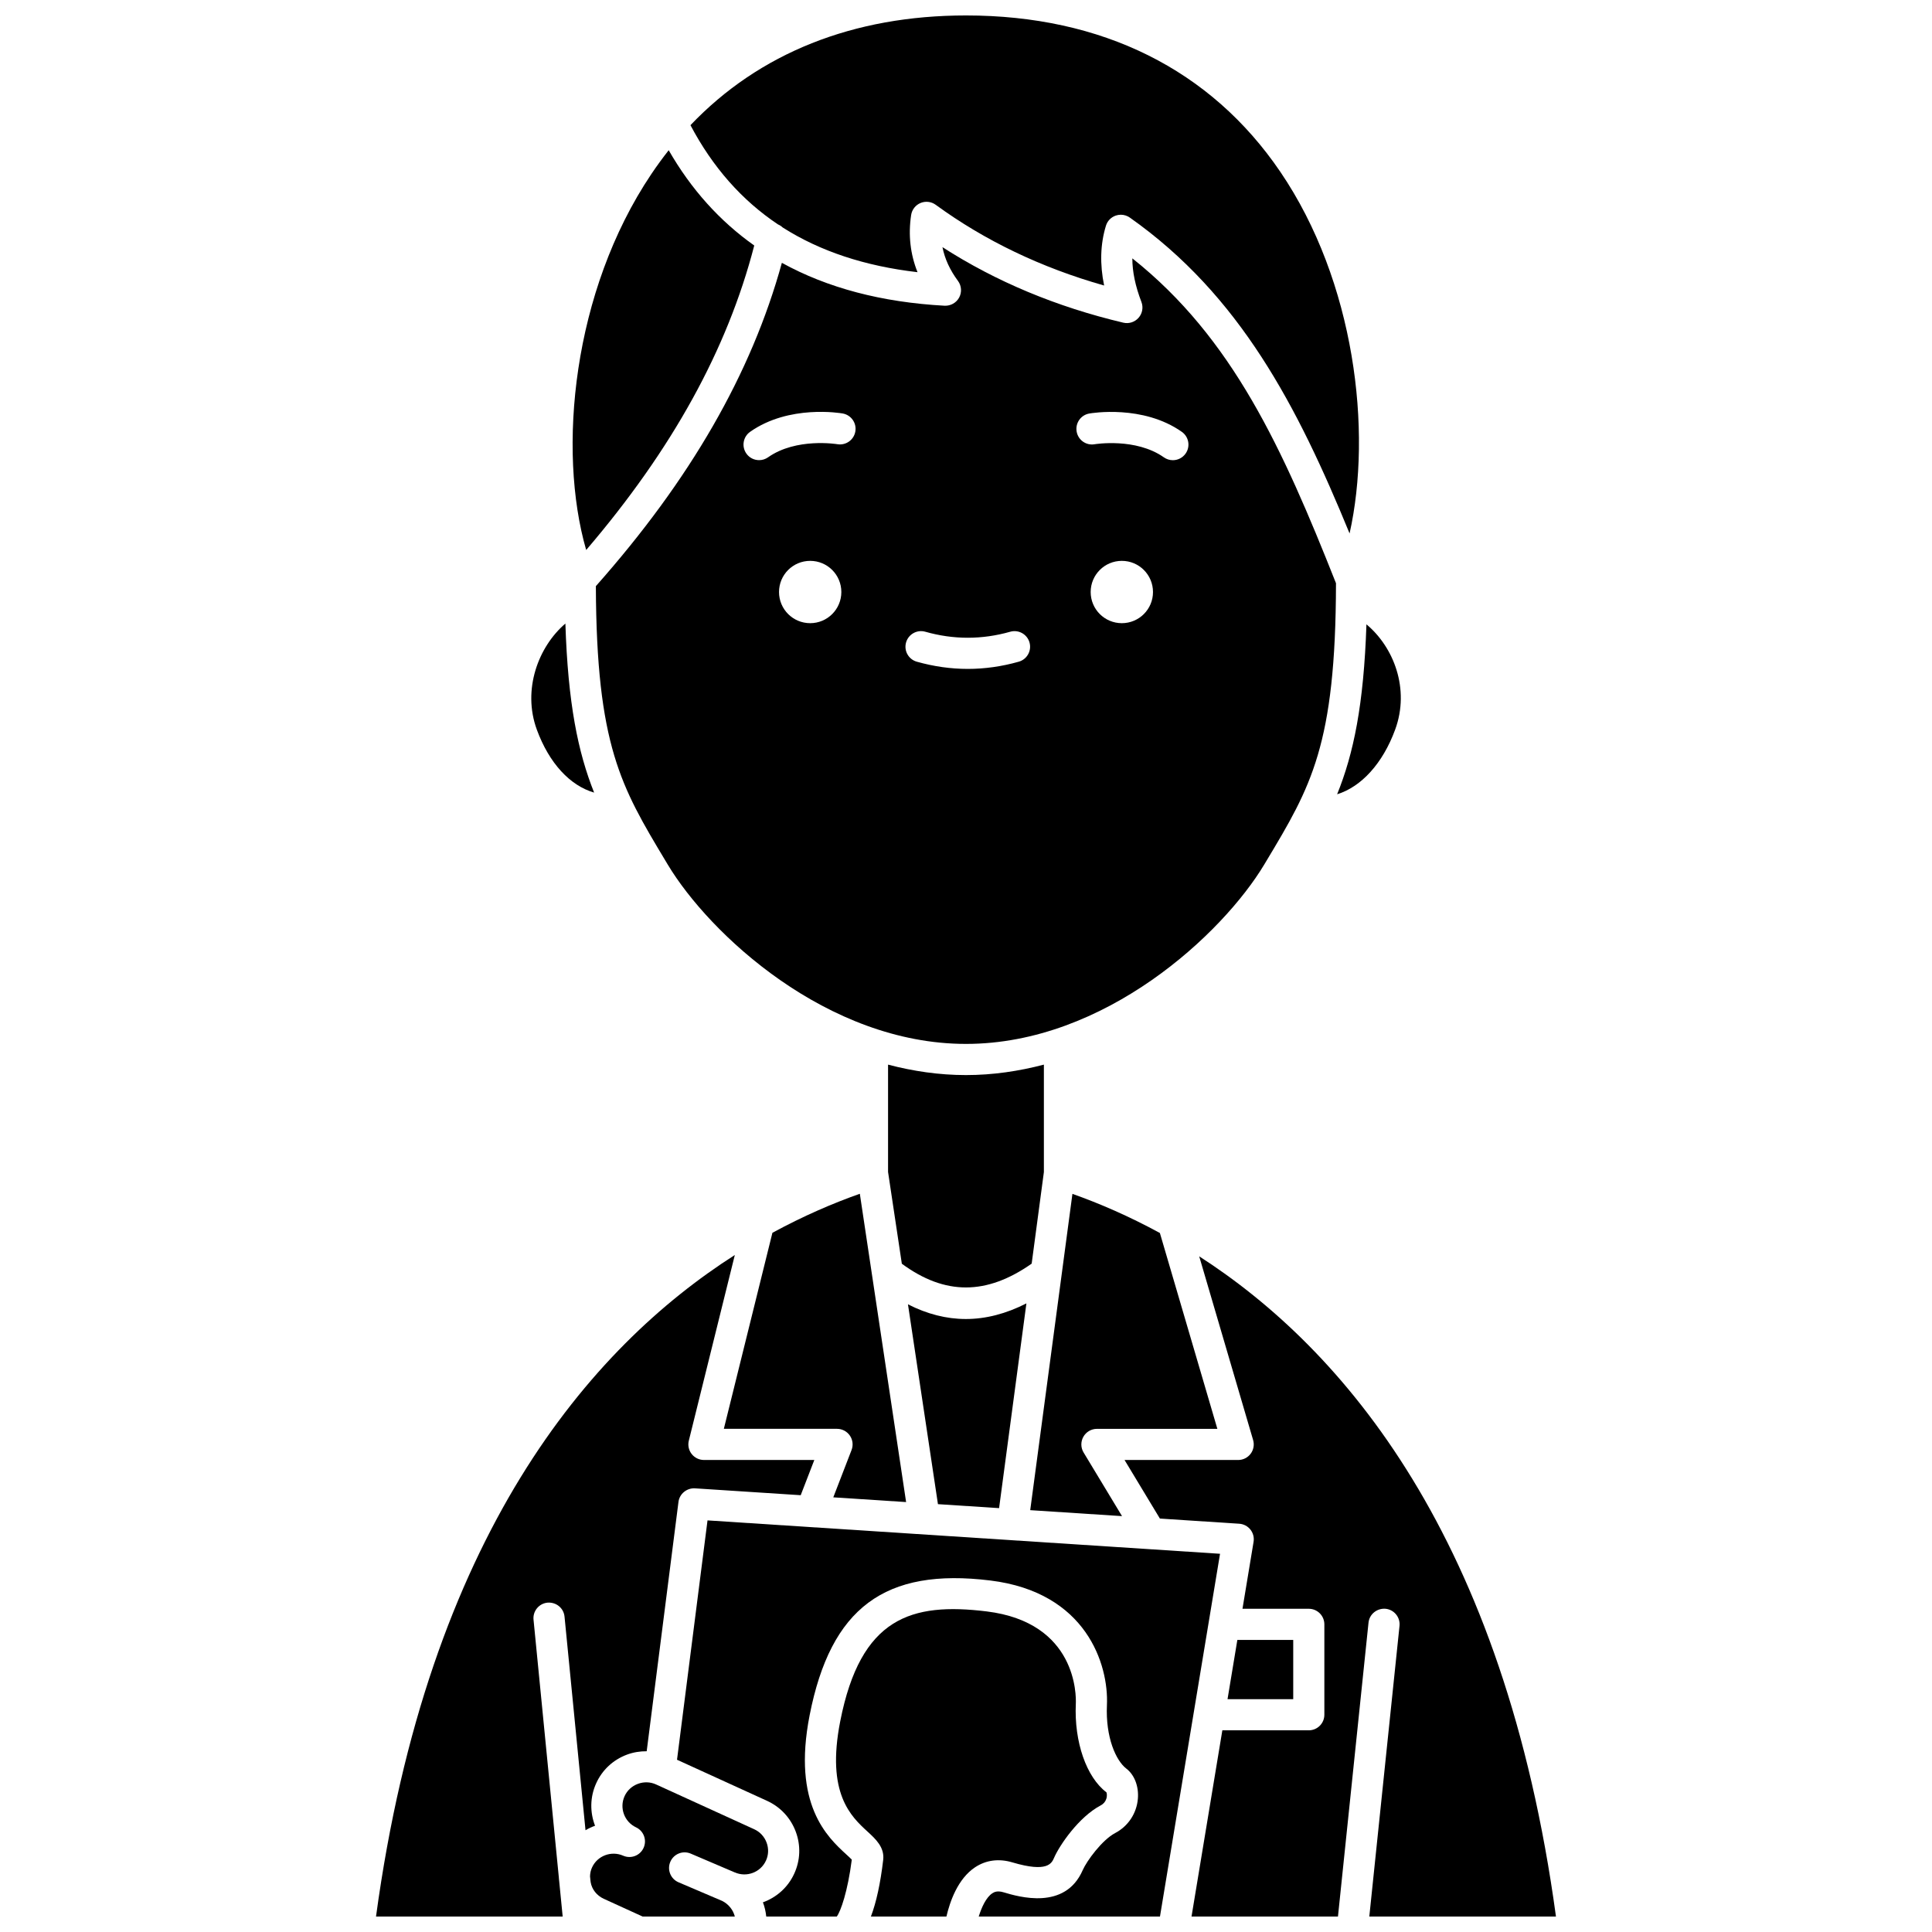 <?xml version="1.0" encoding="UTF-8"?>
<!-- Uploaded to: ICON Repo, www.svgrepo.com, Generator: ICON Repo Mixer Tools -->
<svg width="800px" height="800px" version="1.1" viewBox="144 144 512 512" xmlns="http://www.w3.org/2000/svg">
 <defs>
  <clipPath id="f">
   <path d="m300 616h48v35.902h-48z"/>
  </clipPath>
  <clipPath id="e">
   <path d="m442 476h115v175.9h-115z"/>
  </clipPath>
  <clipPath id="d">
   <path d="m326 148.09h179v137.91h-179z"/>
  </clipPath>
  <clipPath id="c">
   <path d="m323 546h145v105.9h-145z"/>
  </clipPath>
  <clipPath id="b">
   <path d="m365 570h73v81.902h-73z"/>
  </clipPath>
  <clipPath id="a">
   <path d="m243 476h117v175.9h-117z"/>
  </clipPath>
 </defs>
 <g clip-path="url(#f)">
  <path d="m346.98 637.1c0.004-0.004 0.004-0.008 0.008-0.012 0.695-1.512 0.754-3.207 0.168-4.781-0.586-1.578-1.746-2.832-3.266-3.531l-26.047-11.887c-1.512-0.684-3.227-0.738-4.809-0.145s-2.828 1.746-3.512 3.25c-1.426 3.117-0.062 6.816 3.023 8.266 2.047 0.953 2.945 3.383 2.012 5.441-0.938 2.066-3.344 2.984-5.422 2.074-3.133-1.371-6.84 0.02-8.242 3.129-0.34 0.715-0.512 1.551-0.527 2.356l0.098 0.996 0.07 0.555c0.309 1.852 1.586 3.527 3.469 4.387l10.301 4.707h24.434c-0.441-1.754-1.648-3.293-3.371-4.148l-11.551-4.93c-2.098-0.895-3.074-3.324-2.176-5.422 0.891-2.098 3.32-3.078 5.418-2.176l11.625 4.965c0.016 0.008 0.039 0.004 0.055 0.012 3.125 1.383 6.824-0.008 8.242-3.106z"/>
 </g>
 <path d="m394.32 225.02c-16.645-0.91-31.043-4.711-43.117-11.367-8.082 29.367-24.281 57.465-49.293 85.68 0.156 42.242 6.684 53.184 18.434 72.758l0.602 1.004c11.031 18.391 42.242 47.551 79.051 47.551s68.02-29.168 79.051-47.551l0.527-0.879c11.844-19.73 18.398-30.691 18.477-73.652-14.125-35.66-27.359-64.961-53.973-86.098 0 3.539 0.801 7.359 2.406 11.547 0.551 1.43 0.262 3.043-0.746 4.195-1.008 1.152-2.566 1.656-4.059 1.301-17.68-4.176-33.758-10.895-47.918-20.008 0.617 3.102 1.98 6.066 4.109 8.941 0.949 1.289 1.074 3.008 0.312 4.414s-2.273 2.234-3.863 2.164zm-35.613 84.129c-4.562 0-8.258-3.695-8.258-8.258s3.695-8.258 8.258-8.258 8.258 3.695 8.258 8.258-3.695 8.258-8.258 8.258zm7.191-47.43c-0.113-0.02-10.895-1.785-18.352 3.473-0.723 0.512-1.551 0.754-2.375 0.754-1.297 0-2.578-0.605-3.379-1.75-1.312-1.867-0.867-4.445 0.996-5.758 10.305-7.266 23.957-4.965 24.531-4.859 2.246 0.395 3.746 2.535 3.352 4.781-0.398 2.25-2.519 3.738-4.773 3.359zm75.398 47.43c-4.562 0-8.258-3.695-8.258-8.258s3.695-8.258 8.258-8.258 8.258 3.695 8.258 8.258c0.004 4.562-3.691 8.258-8.258 8.258zm-8.629-55.562c0.574-0.102 14.227-2.402 24.531 4.859 1.863 1.312 2.312 3.891 0.996 5.758-0.805 1.141-2.082 1.75-3.379 1.75-0.82 0-1.652-0.242-2.375-0.754-7.461-5.258-18.242-3.492-18.352-3.473-2.262 0.391-4.379-1.117-4.769-3.367-0.387-2.246 1.105-4.379 3.348-4.773zm-20.938 57.828c2.184-0.621 4.477 0.652 5.098 2.844 0.625 2.191-0.652 4.477-2.844 5.098-4.481 1.273-9.027 1.91-13.512 1.91-4.488 0-9.035-0.645-13.512-1.91-2.195-0.621-3.469-2.902-2.844-5.098 0.621-2.191 2.914-3.469 5.098-2.844 7.481 2.125 15.016 2.125 22.516 0z"/>
 <g clip-path="url(#e)">
  <path d="m461.8 476.94 14.289 48.684c0.367 1.246 0.125 2.594-0.656 3.637-0.777 1.039-2.004 1.652-3.305 1.652h-30.113l9.371 15.523 21.02 1.367c1.164 0.078 2.242 0.641 2.965 1.551 0.727 0.918 1.031 2.094 0.84 3.242l-2.941 17.746h17.57c2.281 0 4.129 1.848 4.129 4.129v23.953c0 2.285-1.852 4.129-4.129 4.129h-22.906l-8.168 49.348h38.809l8.094-77.875c0.234-2.266 2.258-3.875 4.535-3.684 2.266 0.238 3.914 2.266 3.68 4.539l-8.004 77.02h49.465c-13.676-100.56-56.297-150.33-94.543-174.96z"/>
 </g>
 <g clip-path="url(#d)">
  <path d="m350.19 203.48c0.461 0.195 0.875 0.465 1.227 0.801 9.902 6.301 21.781 10.234 35.734 11.852-1.91-4.777-2.484-9.844-1.695-15.137 0.215-1.43 1.156-2.644 2.488-3.199 1.332-0.559 2.863-0.375 4.031 0.477 13.012 9.5 28 16.68 44.629 21.391-1.164-5.652-1.012-10.957 0.477-15.832 0.383-1.27 1.355-2.277 2.609-2.703 0.438-0.148 0.887-0.223 1.344-0.223 0.844 0 1.672 0.262 2.379 0.754 29.207 20.594 44.406 49.98 58.238 83.711 6.07-27.102 1.438-66.75-18.367-95.859-18.43-27.102-47.23-41.418-83.285-41.418-29.906 0-54.84 9.988-73.02 29.078 5.883 11.133 13.59 19.883 23.211 26.309z"/>
 </g>
 <path d="m384.62 489.66 7.945 52.957 16.203 1.055 7.238-54.258c-5.375 2.738-10.73 4.137-16.043 4.137-5.156 0-10.277-1.312-15.344-3.891z"/>
 <path d="m434.7 522.66h31.914l-15.234-51.906c-8.207-4.465-16.055-7.848-23.176-10.367l-11.184 83.82 24.328 1.582-10.184-16.863c-0.773-1.277-0.793-2.867-0.062-4.164 0.734-1.301 2.106-2.102 3.598-2.102z"/>
 <path d="m420.64 454.61v-28.473c-6.633 1.738-13.535 2.769-20.648 2.769-7.109 0-14.016-1.027-20.648-2.769v28.441l3.652 24.324c11.418 8.391 22.434 8.379 34.406-0.023z"/>
 <path d="m286.27 337.38c3.277 8.914 8.809 14.82 15.18 16.668-4.281-10.695-6.938-23.652-7.617-44.801-7.156 6.109-11.469 17.512-7.562 28.133z"/>
 <g clip-path="url(#c)">
  <path d="m331.5 546.92-8.082 63.43 23.906 10.91c3.531 1.629 6.211 4.527 7.566 8.164 1.359 3.652 1.211 7.598-0.41 11.113-1.68 3.68-4.742 6.324-8.301 7.598 0.473 1.203 0.746 2.473 0.887 3.766h18.691c1.027-1.367 2.902-6.644 3.977-15.082-0.367-0.383-0.938-0.906-1.383-1.312-5.051-4.625-14.445-13.234-9.793-36.941 5.59-28.484 19.938-39.168 47.918-35.715 25.41 3.125 31.363 22.238 30.871 33.035-0.387 8.539 2.394 14.707 5.141 16.812 2.164 1.66 3.34 4.727 3.059 8.004-0.332 3.875-2.582 7.266-6.019 9.074-3.477 1.832-7.543 7.41-8.602 9.832-4.668 10.723-16.957 7.07-20.992 5.863-1.57-0.461-2.402-0.105-2.957 0.262-1.637 1.078-2.832 3.676-3.613 6.184h48.035l15.922-96.152z"/>
 </g>
 <path d="m471.91 578.6-2.602 15.695h17.41v-15.695z"/>
 <g clip-path="url(#b)">
  <path d="m405.47 571.04c-19.941-2.438-33.391 1.562-38.801 29.113-3.766 19.16 2.871 25.238 7.266 29.266 2.113 1.941 4.508 4.133 4.121 7.465-0.734 6.269-1.832 11.258-3.258 15.023h20.012c0.922-3.949 3.008-10.02 7.609-13.066 2.883-1.906 6.293-2.359 9.875-1.289 9.316 2.762 10.41 0.258 11.062-1.25 1.445-3.324 6.547-10.789 12.324-13.844 0.773-0.406 1.281-1.012 1.52-1.809 0.25-0.828 0.09-1.516 0.008-1.672-5.285-3.988-8.57-13.305-8.105-23.469 0.098-2.195 0.277-21.527-23.633-24.469z"/>
 </g>
 <path d="m316.61 190.13c-20.906 31.117-24.91 73.152-17.266 99.625 22.785-26.637 37.398-53.117 44.539-80.691-9.16-6.484-16.73-14.906-22.672-25.25-1.594 2.023-3.133 4.129-4.602 6.316z"/>
 <path d="m506.12 309.46c-0.707 21.293-3.41 34.285-7.769 45.031 6.387-1.977 12.07-8.129 15.375-17.121 3.981-10.824-0.418-21.934-7.606-27.91z"/>
 <g clip-path="url(#a)">
  <path d="m292.2 642.61-0.078-0.695c-0.012-0.094-0.012-0.191-0.016-0.289l-6.715-68.395c-0.223-2.269 1.438-4.289 3.703-4.512 2.312-0.184 4.289 1.441 4.512 3.703l5.559 56.609c0.805-0.477 1.652-0.875 2.531-1.188-1.371-3.527-1.375-7.582 0.309-11.27 1.586-3.516 4.481-6.207 8.141-7.574 1.703-0.633 3.473-0.914 5.234-0.898l8.422-66.074c0.273-2.168 2.227-3.723 4.363-3.602l28.031 1.82 3.606-9.336h-29.25c-1.273 0-2.469-0.586-3.254-1.586s-1.062-2.309-0.754-3.535l12.191-49.199c-38.383 24.508-81.348 74.266-95.086 175.31h49.465z"/>
 </g>
 <path d="m364.83 540.81 19.297 1.254-12.262-81.703c-7.117 2.512-14.961 5.883-23.168 10.344l-12.871 51.949h29.992c1.363 0 2.633 0.668 3.406 1.797 0.773 1.117 0.938 2.551 0.445 3.824z"/>
</svg>
